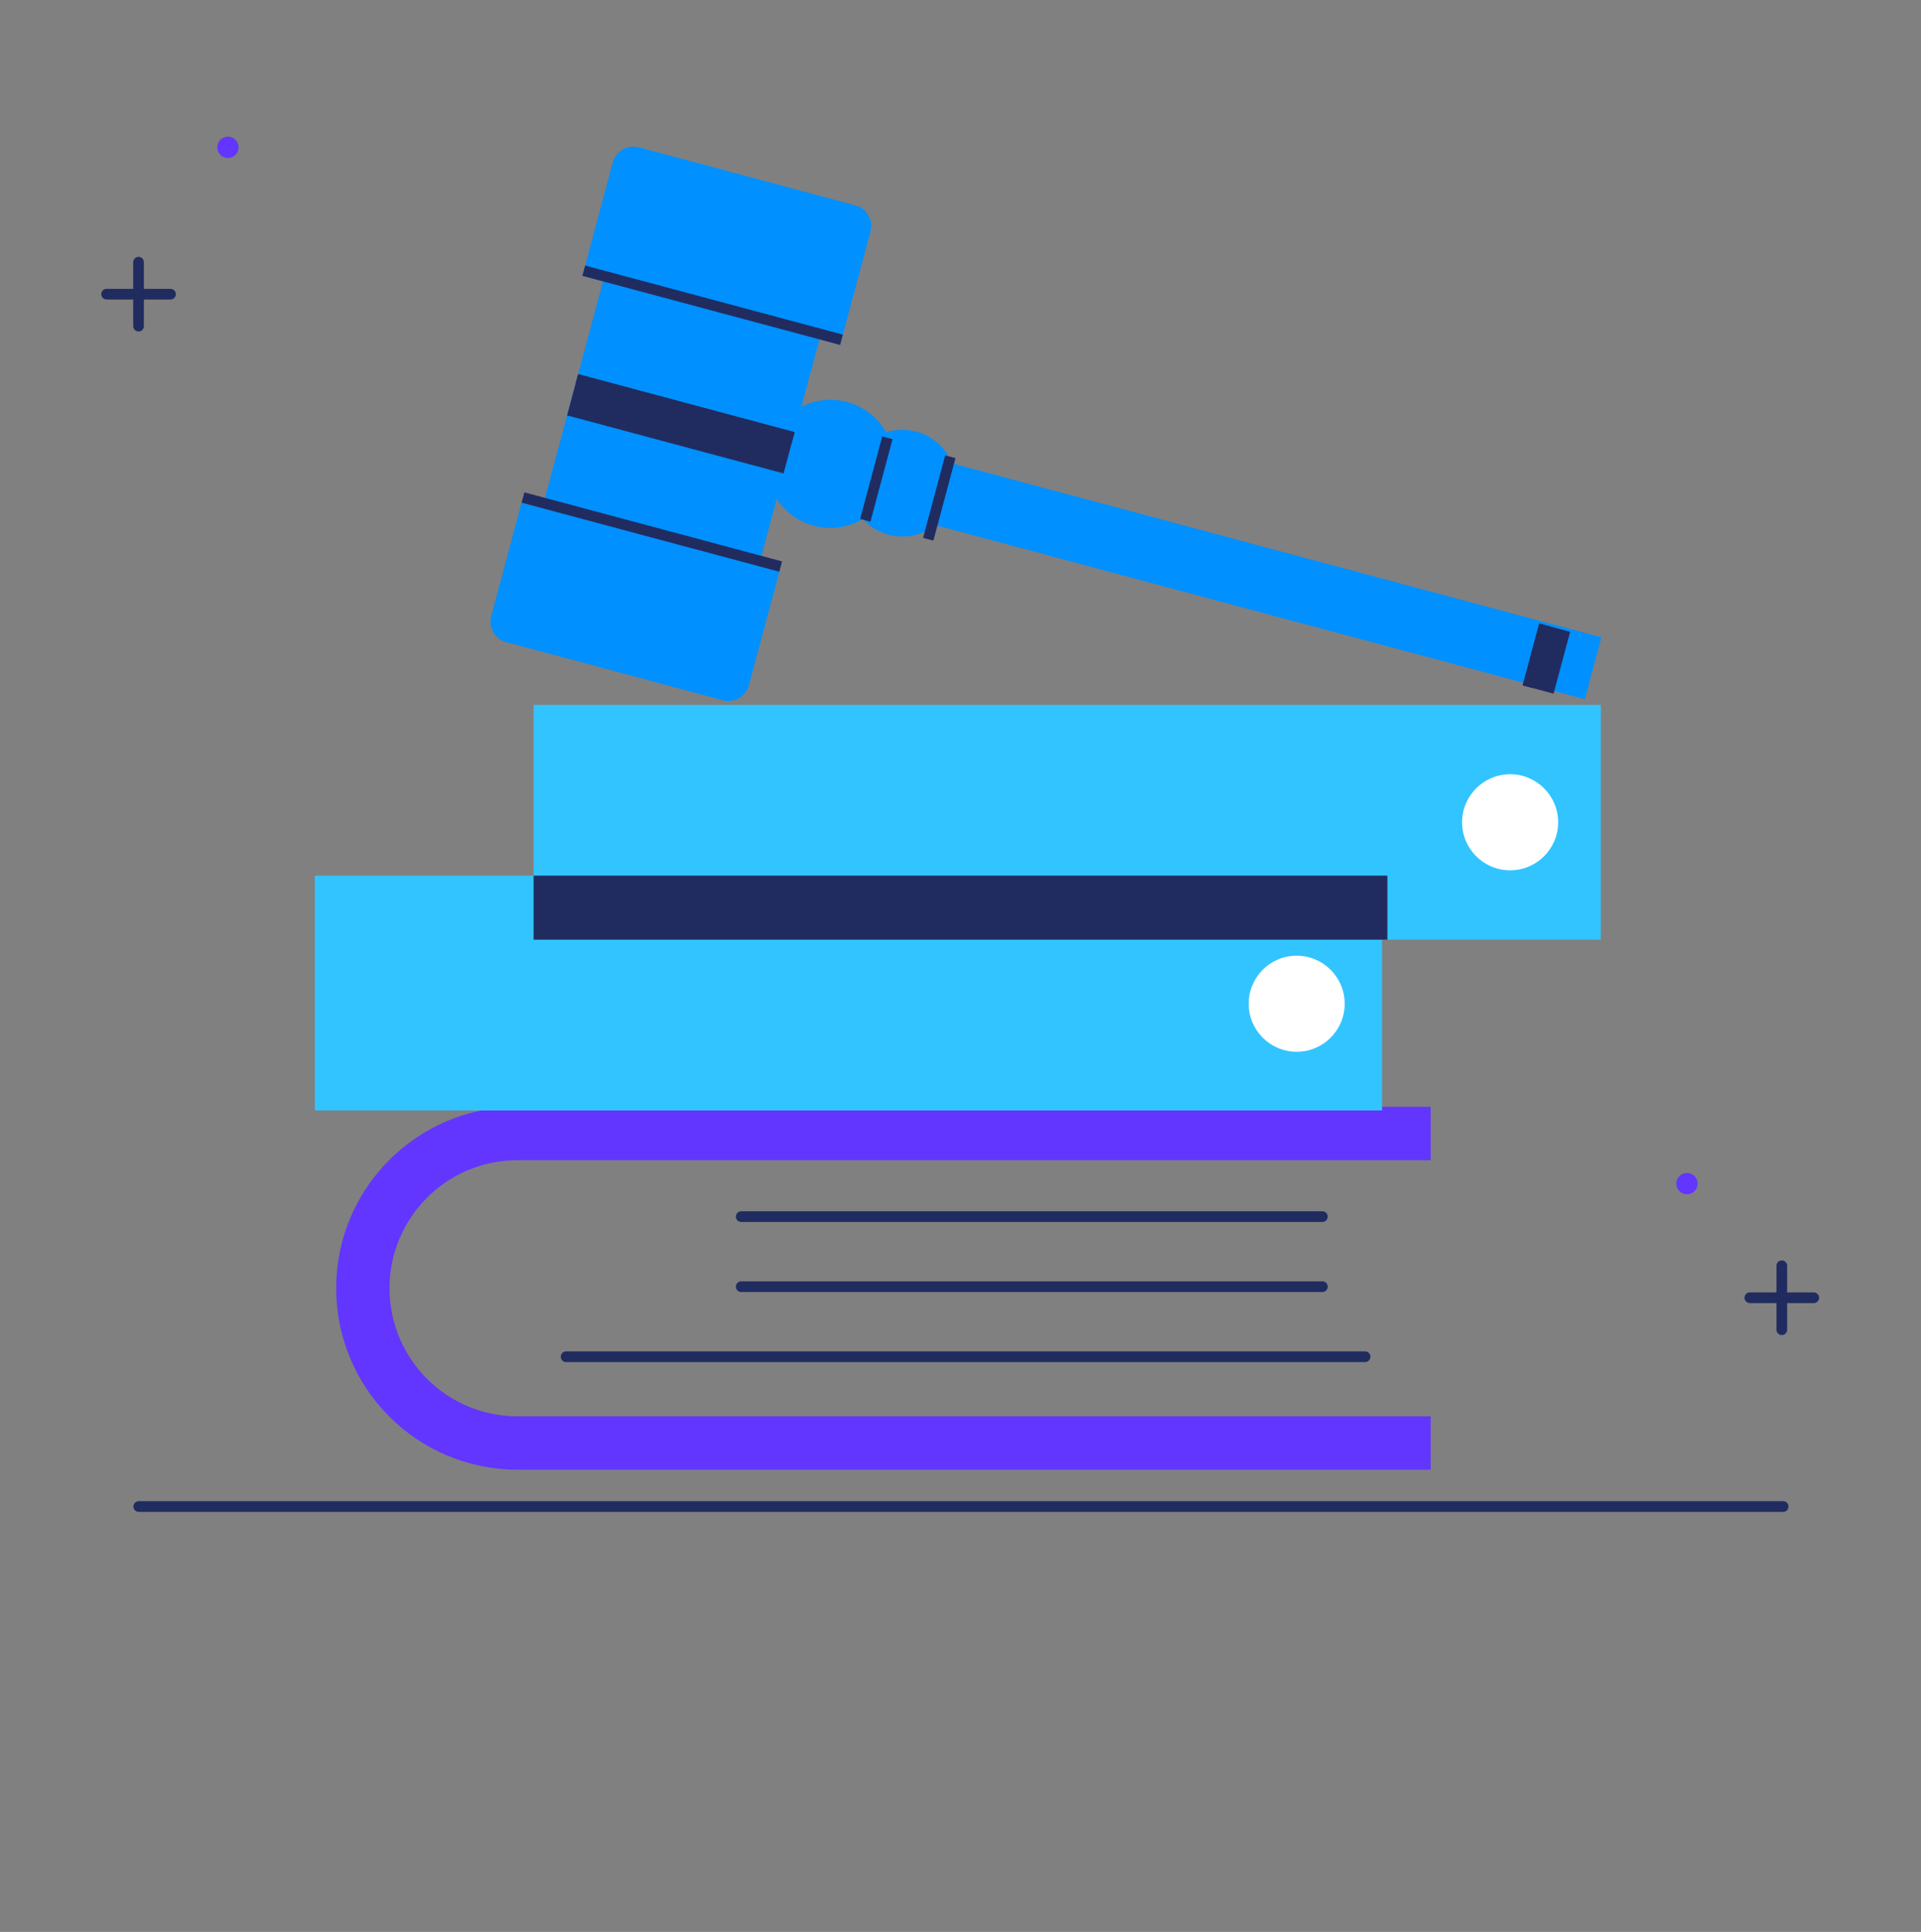 <svg width="180" height="181" viewBox="0 0 180 181" fill="none" xmlns="http://www.w3.org/2000/svg">
<rect x="0" y="0" width="180" height="181" fill="#808080" stroke="none"/>
<path d="M57.416 15.219C57.702 14.152 58.798 13.519 59.865 13.805L80.15 19.24C81.217 19.526 81.85 20.622 81.564 21.689L78.717 32.315L54.569 25.844L57.416 15.219Z" fill="#0090FF"/>
<path d="M48.875 47.094L73.023 53.564L70.176 64.189C69.89 65.256 68.794 65.889 67.727 65.604L47.442 60.168C46.375 59.883 45.742 58.786 46.028 57.719L48.875 47.094Z" fill="#0090FF"/>
<rect x="57.795" y="21.531" width="21" height="32" transform="rotate(15 57.795 21.531)" fill="#0090FF"/>
<rect x="86.305" y="42.631" width="66" height="6" transform="rotate(15 86.305 42.631)" fill="#0090FF"/>
<circle cx="77.801" cy="43.458" r="6" transform="rotate(15 77.801 43.458)" fill="#0090FF"/>
<circle cx="84.563" cy="45.268" r="5" transform="rotate(15 84.563 45.268)" fill="#0090FF"/>
<rect x="54.828" y="24.879" width="25" height="1" transform="rotate(15 54.828 24.879)" fill="#202C60"/>
<rect x="49.133" y="46.129" width="25" height="1" transform="rotate(15 49.133 46.129)" fill="#202C60"/>
<rect x="54.172" y="35.055" width="21" height="4" transform="rotate(15 54.172 35.055)" fill="#202C60"/>
<rect x="54.172" y="35.055" width="21" height="1" transform="rotate(15 54.172 35.055)" fill="#202C60"/>
<rect x="144.227" y="58.418" width="3" height="6" transform="rotate(15 144.227 58.418)" fill="#202C60"/>
<rect x="144.227" y="58.418" width="1" height="6" transform="rotate(15 144.227 58.418)" fill="#202C60"/>
<rect x="82.666" y="40.889" width="1" height="8" transform="rotate(15 82.666 40.889)" fill="#202C60"/>
<rect x="88.564" y="42.664" width="1" height="8" transform="rotate(15 88.564 42.664)" fill="#202C60"/>
<path d="M166.957 118.59V124.582" stroke="#202C60" stroke-linecap="round" stroke-linejoin="round"/>
<path d="M169.953 121.586H163.961" stroke="#202C60" stroke-linecap="round" stroke-linejoin="round"/>
<path d="M12.982 24.564V30.556" stroke="#202C60" stroke-linecap="round" stroke-linejoin="round"/>
<path d="M15.978 27.561H9.986" stroke="#202C60" stroke-linecap="round" stroke-linejoin="round"/>
<path fill-rule="evenodd" clip-rule="evenodd" d="M158.072 111.895C157.52 111.895 157.072 111.447 157.072 110.895C157.072 110.343 157.52 109.895 158.072 109.895C158.624 109.895 159.072 110.343 159.072 110.895C159.072 111.447 158.624 111.895 158.072 111.895Z" fill="#6236FF"/>
<path fill-rule="evenodd" clip-rule="evenodd" d="M22.359 13.803C22.359 14.355 21.911 14.803 21.359 14.803C20.807 14.803 20.359 14.355 20.359 13.803C20.359 13.251 20.807 12.803 21.359 12.803C21.911 12.803 22.359 13.251 22.359 13.803Z" fill="#6236FF"/>
<path d="M13 141.146H167.085" stroke="#202C60" stroke-linecap="round" stroke-linejoin="round"/>
<path d="M131.559 135.197H48.499C40.491 135.197 34 128.705 34 120.697C34 112.689 40.491 106.197 48.499 106.197H131.559" stroke="#6236FF" stroke-width="5" stroke-linecap="square" stroke-linejoin="round"/>
<path d="M123.911 120.547H69.451" stroke="#202C60" stroke-linecap="round" stroke-linejoin="round"/>
<path d="M123.911 113.984H69.451" stroke="#202C60" stroke-linecap="round" stroke-linejoin="round"/>
<path d="M127.911 127.111H53.045" stroke="#202C60" stroke-linecap="round" stroke-linejoin="round"/>
<rect x="29.5" y="104.039" width="22" height="100" transform="rotate(-90 29.5 104.039)" fill="#32C4FF"/>
<rect x="50" y="88.039" width="22" height="100" transform="rotate(-90 50 88.039)" fill="#32C4FF"/>
<rect x="50" y="88.039" width="6" height="80" transform="rotate(-90 50 88.039)" fill="#202C60"/>
<circle cx="141.5" cy="77.039" r="4.5" fill="white"/>
<circle cx="121.5" cy="94.039" r="4.5" fill="white"/>
</svg>
